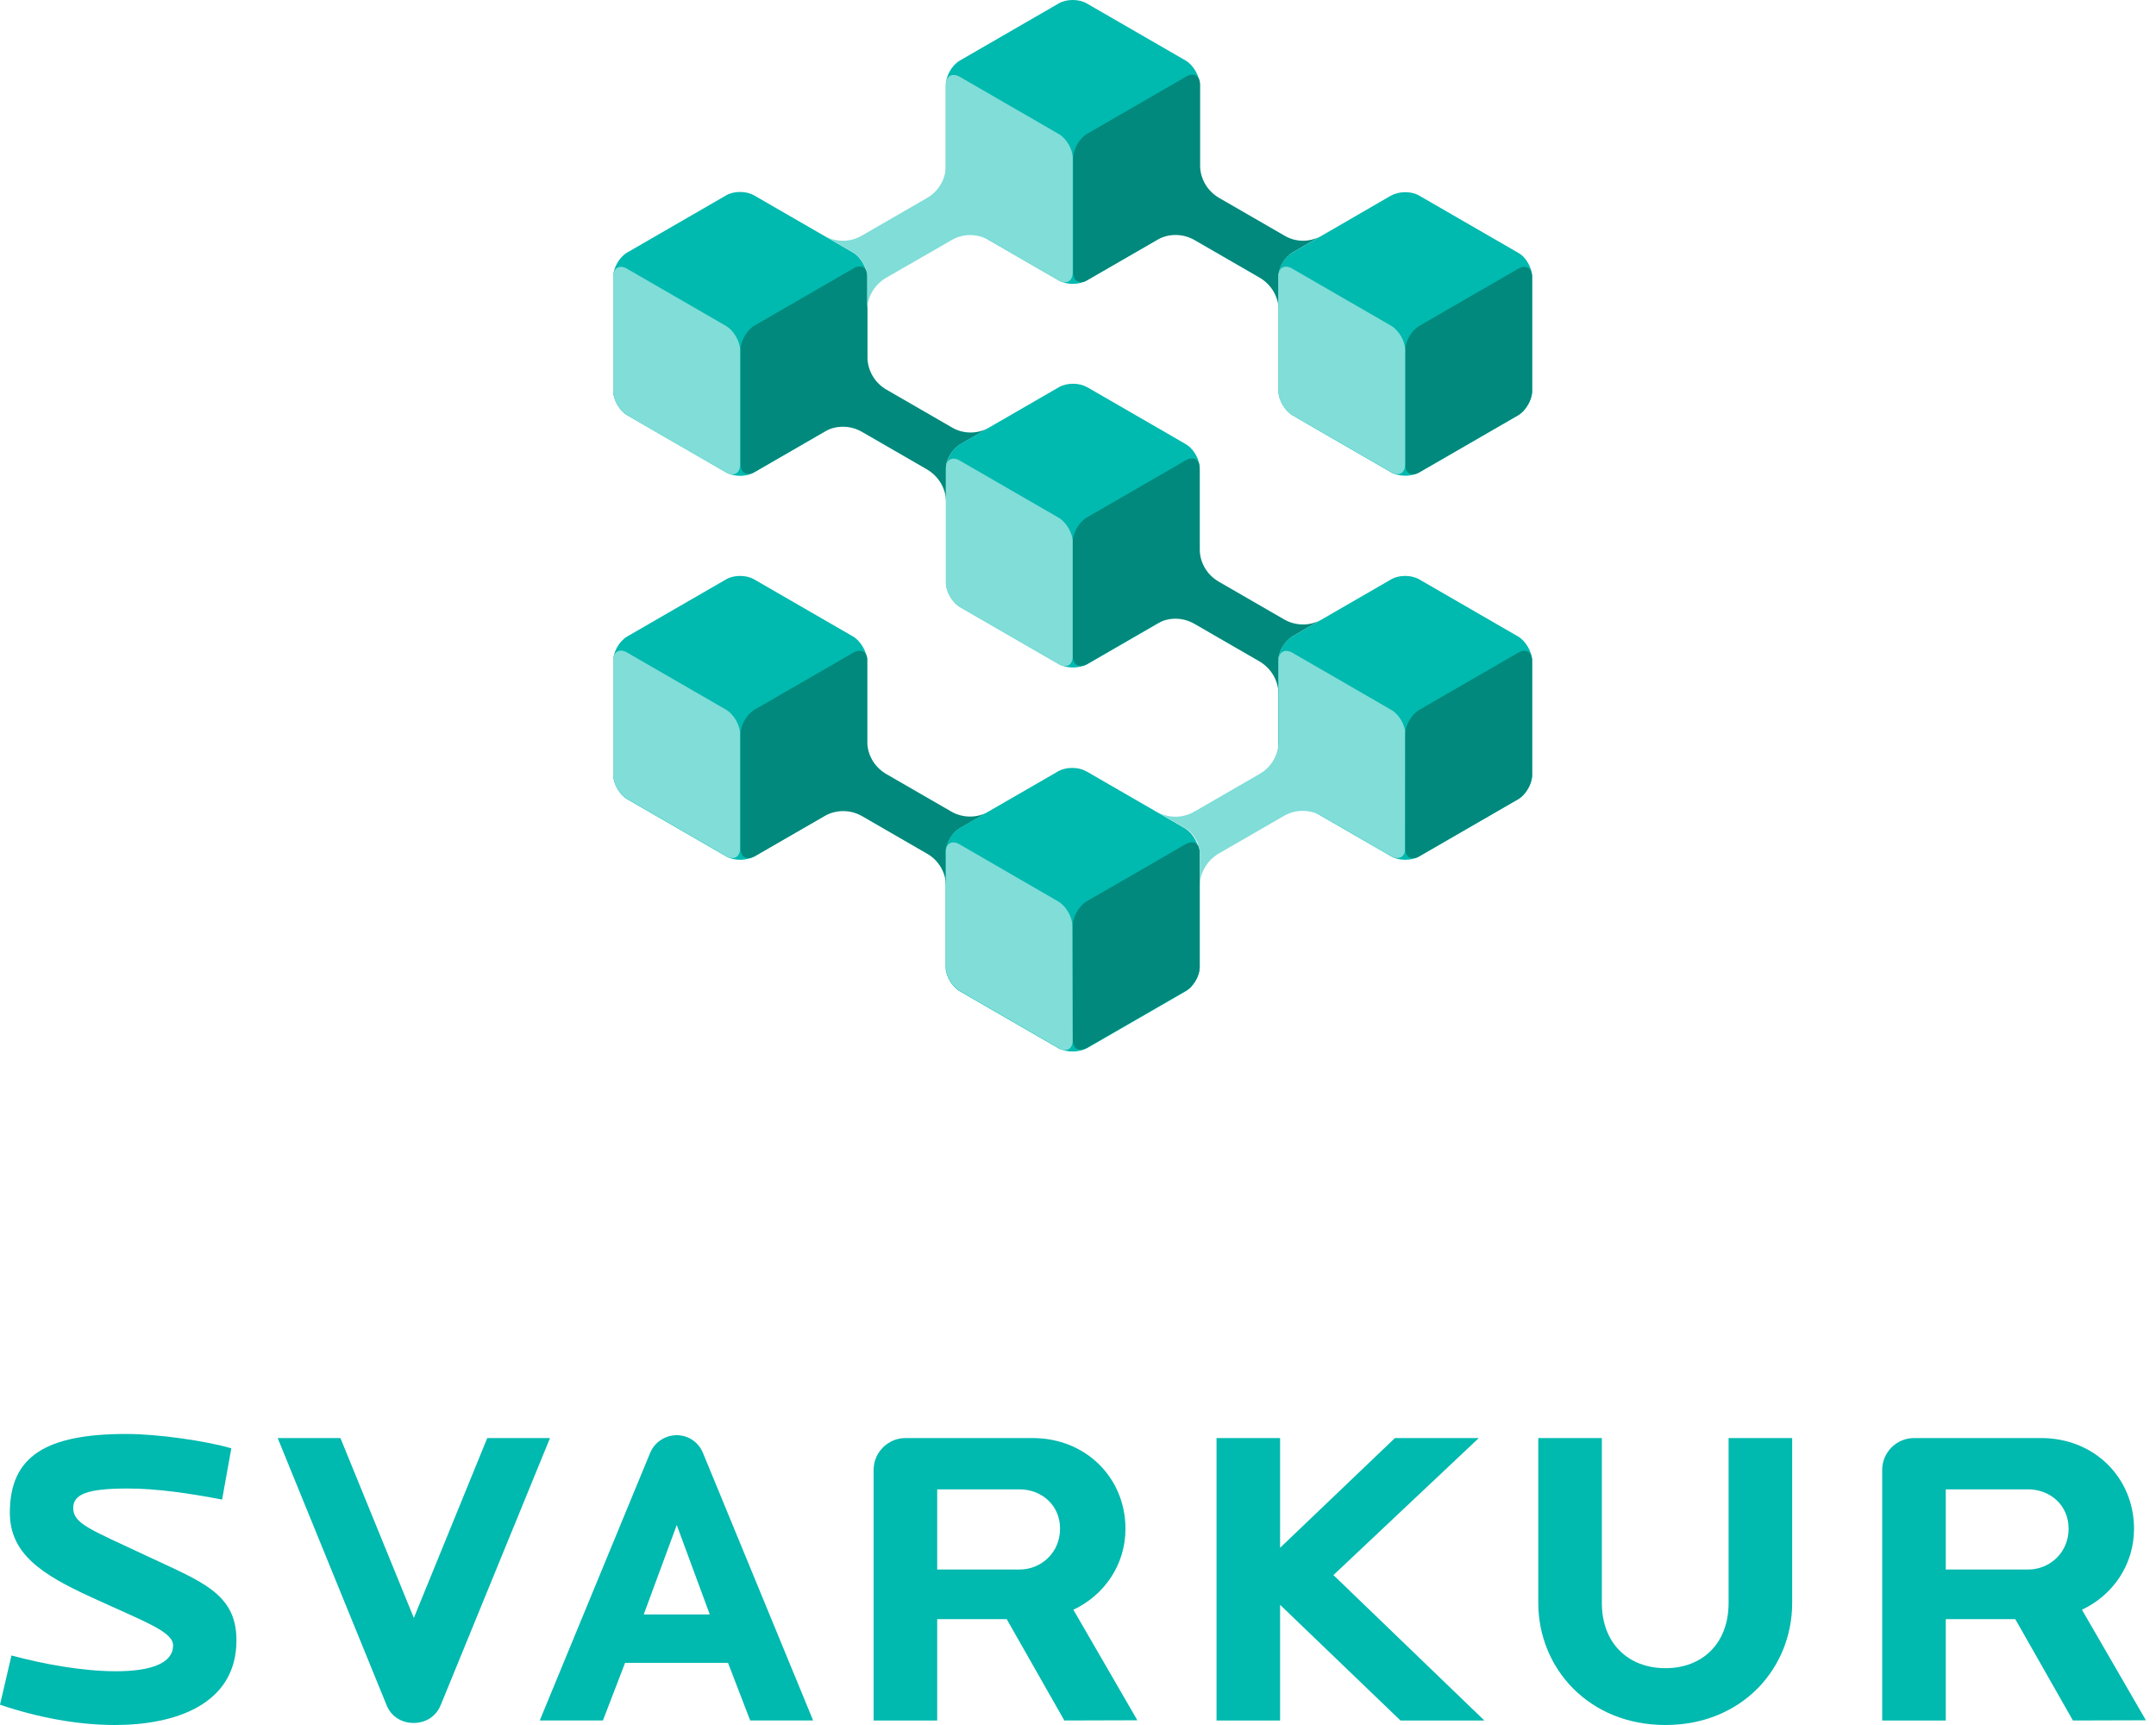 <?xml version="1.0" encoding="utf-8"?>
<svg xmlns="http://www.w3.org/2000/svg" width="120" height="96" viewBox="0 0 120 96" fill="none">
<path d="M13.161 91.285C13.161 94.87 9.736 96 6.392 96C4.315 96 2.077 95.577 0 94.87L0.639 92.13C2.454 92.621 4.623 93.009 6.449 93.009C8.458 93.009 9.634 92.541 9.634 91.571C9.634 90.795 8.024 90.247 5.057 88.877C2.317 87.621 0.548 86.469 0.548 84.186C0.548 81.024 2.58 79.803 7.043 79.803C8.812 79.803 11.528 80.202 12.875 80.602L12.362 83.455C10.524 83.102 8.732 82.839 7.1 82.839C4.885 82.839 4.075 83.147 4.075 83.923C4.075 84.802 5.045 85.122 8.127 86.571C11.175 88.01 13.161 88.649 13.161 91.285Z" fill="#00B9AF"/>
<path d="M24.529 94.893C24.267 95.532 23.685 95.886 23.023 95.886C22.361 95.886 21.767 95.532 21.516 94.893L15.455 80.031H18.948L23.034 90.042L27.12 80.031H30.613L24.529 94.893Z" fill="#00B9AF"/>
<path d="M41.754 95.748L40.521 92.541H34.791L33.558 95.748H30.042L36.183 80.864C36.446 80.225 37.062 79.871 37.667 79.871C38.272 79.871 38.866 80.225 39.128 80.864L45.258 95.748H41.754ZM37.667 84.871L35.83 89.847H39.505L37.667 84.871Z" fill="#00B9AF"/>
<path d="M59.24 95.749L56.033 90.11H52.163V95.749H48.625V81.8C48.625 80.83 49.424 80.031 50.394 80.031H57.471C60.462 80.031 62.642 82.269 62.642 85.076C62.642 87.085 61.466 88.775 59.742 89.585L63.304 95.737L59.24 95.749ZM59.001 85.076C59.001 83.752 57.962 82.885 56.74 82.885H52.163V87.348H56.74C57.962 87.348 59.001 86.4 59.001 85.076Z" fill="#00B9AF"/>
<path d="M77.948 95.749L71.248 89.311V95.749H67.71V80.031H71.248V86.138L77.64 80.031H82.308L74.216 87.656L82.617 95.749H77.948Z" fill="#00B9AF"/>
<path d="M99.75 89.208C99.75 92.838 96.965 96 92.695 96C88.427 96 85.619 92.838 85.619 89.208V80.031H89.157V89.208C89.157 91.468 90.641 92.838 92.695 92.838C94.75 92.838 96.211 91.468 96.211 89.208V80.031H99.75V89.208Z" fill="#00B9AF"/>
<path d="M115.376 95.749L112.168 90.11H108.299V95.749H104.76V81.8C104.76 80.83 105.559 80.031 106.53 80.031H113.606C116.597 80.031 118.777 82.269 118.777 85.076C118.777 87.085 117.601 88.775 115.878 89.585L119.439 95.737L115.376 95.749ZM115.136 85.076C115.136 83.752 114.097 82.885 112.876 82.885H108.299V87.348H112.876C114.097 87.348 115.136 86.4 115.136 85.076Z" fill="#00B9AF"/>
<path d="M47.483 44.476C47.917 44.225 48.26 43.62 48.26 43.129V36.772C48.26 36.281 47.906 35.676 47.483 35.425L41.97 32.24C41.537 31.989 40.84 31.989 40.418 32.24L34.905 35.425C34.471 35.676 34.129 36.281 34.129 36.772V43.129C34.129 43.62 34.483 44.225 34.905 44.476L40.418 47.661C40.852 47.912 41.548 47.912 41.97 47.661L47.483 44.476Z" fill="#00B9AF"/>
<path d="M47.483 23.108C47.917 22.857 48.26 22.252 48.26 21.761V15.403C48.26 14.913 47.906 14.308 47.483 14.056L41.97 10.872C41.537 10.621 40.84 10.621 40.418 10.872L34.905 14.056C34.471 14.308 34.129 14.913 34.129 15.403V21.761C34.129 22.252 34.483 22.857 34.905 23.108L40.418 26.293C40.852 26.544 41.548 26.544 41.97 26.293L47.483 23.108Z" fill="#00B9AF"/>
<path d="M65.997 12.425C66.431 12.173 66.774 11.568 66.774 11.078V4.72C66.774 4.229 66.42 3.624 65.997 3.373L60.484 0.188C60.051 -0.063 59.354 -0.063 58.932 0.188L53.419 3.373C52.985 3.624 52.643 4.229 52.643 4.72V11.078C52.643 11.568 52.996 12.173 53.419 12.425L58.932 15.609C59.366 15.86 60.062 15.86 60.484 15.609L65.997 12.425Z" fill="#00B9AF"/>
<path d="M73.531 13.133L71.933 14.057C71.545 14.286 71.214 14.81 71.168 15.267C71.168 15.278 71.168 15.301 71.168 15.313C71.168 15.336 71.168 15.37 71.168 15.393V17.23C71.157 16.523 70.769 15.838 70.107 15.45L66.488 13.361C65.792 12.961 64.97 12.996 64.342 13.384L60.507 15.598C60.085 15.849 59.731 15.644 59.731 15.153V8.795C59.731 8.304 60.085 7.699 60.507 7.448L66.02 4.264C66.443 4.013 66.796 4.218 66.796 4.709V9.138C66.774 9.88 67.162 10.61 67.847 11.01L71.465 13.098C72.115 13.498 72.903 13.486 73.531 13.133Z" fill="#00897C"/>
<path d="M55.04 23.805L53.442 24.729C53.054 24.957 52.711 25.482 52.654 25.939C52.654 25.95 52.654 25.973 52.654 25.985C52.654 26.007 52.654 26.042 52.654 26.064V27.902C52.643 27.195 52.255 26.51 51.593 26.122L47.974 24.033C47.278 23.633 46.456 23.668 45.828 24.056L41.993 26.27C41.571 26.521 41.217 26.316 41.217 25.825V19.467C41.217 18.976 41.571 18.371 41.993 18.12L47.506 14.936C47.929 14.684 48.282 14.89 48.282 15.381V19.809C48.26 20.551 48.648 21.282 49.333 21.681L52.951 23.77C53.602 24.17 54.412 24.158 55.04 23.805Z" fill="#00897C"/>
<path d="M85.276 15.404V21.762C85.276 22.252 84.922 22.857 84.5 23.108L78.987 26.293C78.61 26.51 78.017 26.533 77.583 26.361C77.549 26.35 77.526 26.339 77.492 26.327C77.48 26.327 77.469 26.316 77.457 26.304C77.446 26.304 77.446 26.293 77.435 26.293L77.298 26.213L73.542 24.044L71.933 23.108C71.511 22.857 71.157 22.252 71.157 21.762V17.333C71.157 17.299 71.157 17.276 71.157 17.241V15.404C71.157 15.381 71.157 15.347 71.157 15.324C71.157 15.312 71.157 15.29 71.157 15.278C71.214 14.81 71.533 14.285 71.921 14.068L73.519 13.144L77.423 10.884H77.435C77.868 10.633 78.565 10.633 78.987 10.884L84.5 14.068C84.934 14.296 85.276 14.913 85.276 15.404Z" fill="#00B9AF"/>
<path d="M85.276 21.761C85.276 22.252 84.922 22.857 84.5 23.108L78.987 26.292C78.553 26.544 78.211 26.338 78.211 25.847V19.489C78.211 18.999 78.564 18.394 78.987 18.143L84.5 14.958C84.934 14.707 85.276 14.912 85.276 15.403V21.761Z" fill="#00897C"/>
<path d="M66.774 26.088V32.457C66.774 32.605 66.739 32.776 66.682 32.936C66.659 33.005 66.625 33.062 66.602 33.13C66.591 33.164 66.568 33.187 66.557 33.222C66.522 33.279 66.488 33.336 66.443 33.393C66.42 33.416 66.397 33.45 66.374 33.473C66.26 33.61 66.134 33.712 66.009 33.792L61.66 36.303L60.496 36.977C60.473 36.988 60.45 37 60.416 37.011C60.393 37.023 60.37 37.034 60.359 37.034C59.925 37.205 59.331 37.182 58.943 36.965L53.43 33.781C53.008 33.53 52.654 32.925 52.654 32.434V26.076C52.654 25.585 53.008 24.98 53.43 24.729L58.943 21.545C59.377 21.294 60.073 21.294 60.496 21.545H60.507L64.342 23.759L64.422 23.805L65.997 24.718C66.385 24.935 66.705 25.448 66.762 25.905C66.762 25.985 66.774 26.031 66.774 26.088Z" fill="#00B9AF"/>
<path d="M59.708 8.794V15.152C59.708 15.506 59.537 15.711 59.274 15.711C59.172 15.711 59.057 15.677 58.932 15.609L55.097 13.394C54.458 13.006 53.636 12.961 52.951 13.371L49.321 15.46C48.659 15.848 48.271 16.545 48.26 17.252V15.403C48.26 15.369 48.26 15.335 48.26 15.312C48.26 15.3 48.26 15.278 48.26 15.266C48.203 14.798 47.883 14.285 47.495 14.056L45.897 13.132C46.525 13.486 47.312 13.497 47.974 13.109L51.593 11.02C52.289 10.621 52.666 9.89 52.643 9.148V4.719C52.643 4.229 52.996 4.035 53.419 4.274L58.932 7.459C59.354 7.699 59.708 8.304 59.708 8.794Z" fill="#80DDD8"/>
<path d="M41.194 40.846C41.194 40.355 40.84 39.75 40.418 39.499L34.905 36.315C34.483 36.063 34.129 36.269 34.129 36.76V43.117C34.129 43.608 34.483 44.213 34.905 44.464L40.418 47.649C40.852 47.9 41.194 47.694 41.194 47.204V40.846Z" fill="#80DDD8"/>
<path d="M54.983 45.195L53.419 46.097C53.031 46.325 52.7 46.85 52.654 47.318V47.329C52.654 47.341 52.654 47.352 52.654 47.364C52.654 47.386 52.654 47.409 52.654 47.444V49.293C52.643 48.585 52.266 47.889 51.604 47.512L47.986 45.423C47.312 45.035 46.525 45.058 45.897 45.412C45.874 45.423 45.851 45.435 45.84 45.446L42.005 47.66C41.993 47.672 41.982 47.672 41.959 47.683H41.947C41.548 47.889 41.217 47.683 41.217 47.204V40.846C41.217 40.355 41.571 39.75 41.993 39.499L46.525 36.885L47.506 36.315C47.632 36.246 47.746 36.212 47.849 36.212C48.066 36.212 48.225 36.36 48.271 36.623C48.271 36.634 48.271 36.657 48.271 36.669C48.271 36.691 48.271 36.726 48.271 36.76V41.2C48.248 41.942 48.636 42.672 49.321 43.072L52.94 45.161C53.59 45.537 54.366 45.526 54.983 45.195Z" fill="#00897C"/>
<path d="M41.194 19.489C41.194 18.999 40.84 18.394 40.418 18.143L34.905 14.958C34.483 14.707 34.129 14.912 34.129 15.403V21.761C34.129 22.252 34.483 22.857 34.905 23.108L40.418 26.292C40.852 26.544 41.194 26.338 41.194 25.847V19.489Z" fill="#80DDD8"/>
<path d="M66.774 47.455V53.824C66.774 54.19 66.58 54.623 66.294 54.92C66.203 55.023 66.1 55.103 65.986 55.171L63.235 56.758L60.484 58.344C60.462 58.356 60.439 58.367 60.404 58.379C60.382 58.39 60.359 58.401 60.347 58.401C59.982 58.55 59.48 58.561 59.092 58.413C59.069 58.401 59.046 58.39 59.012 58.39C59.001 58.39 58.989 58.379 58.978 58.379C58.955 58.367 58.932 58.356 58.921 58.344L53.407 55.16C52.985 54.909 52.631 54.315 52.631 53.813V49.384C52.631 49.35 52.631 49.327 52.631 49.293V47.444C52.631 47.421 52.631 47.387 52.631 47.364C52.631 47.352 52.631 47.341 52.631 47.33V47.318C52.688 46.85 53.008 46.325 53.396 46.097L54.96 45.195L55.062 45.138L58.898 42.924C59.331 42.673 60.028 42.673 60.45 42.924H60.462L64.297 45.138L64.377 45.184L65.952 46.097C66.34 46.325 66.659 46.839 66.716 47.295C66.716 47.318 66.728 47.33 66.728 47.352C66.774 47.387 66.774 47.421 66.774 47.455Z" fill="#00B9AF"/>
<path d="M59.708 57.888C59.708 58.345 59.411 58.55 59.023 58.379C59.012 58.379 59.001 58.367 58.989 58.367C58.966 58.356 58.943 58.345 58.932 58.333L53.419 55.149C52.996 54.898 52.643 54.304 52.643 53.802V49.373C52.643 49.339 52.643 49.316 52.643 49.282V47.433C52.643 47.41 52.643 47.376 52.643 47.353C52.643 47.341 52.643 47.33 52.643 47.318V47.307C52.7 46.907 53.019 46.759 53.407 46.987L55.77 48.357L58.909 50.172C59.331 50.423 59.685 51.028 59.685 51.519L59.708 57.888Z" fill="#80DDD8"/>
<path d="M66.774 47.455V53.812C66.774 54.178 66.58 54.611 66.294 54.908C66.203 55.011 66.1 55.091 65.986 55.148L63.235 56.734L60.484 58.321C60.462 58.333 60.427 58.344 60.404 58.355C60.382 58.367 60.359 58.378 60.347 58.378C59.982 58.515 59.708 58.298 59.708 57.865V51.507C59.708 51.016 60.062 50.411 60.484 50.16L63.635 48.345L65.998 46.975C66.374 46.758 66.705 46.895 66.762 47.272C66.762 47.295 66.774 47.306 66.774 47.329C66.774 47.386 66.774 47.42 66.774 47.455Z" fill="#00897C"/>
<path d="M59.708 30.162C59.708 29.672 59.354 29.067 58.932 28.816L53.419 25.631C52.996 25.38 52.643 25.585 52.643 26.076V32.434C52.643 32.925 52.996 33.53 53.419 33.781L58.932 36.965C59.366 37.216 59.708 37.011 59.708 36.52V30.162Z" fill="#80DDD8"/>
<path d="M78.211 19.479C78.211 18.988 77.857 18.383 77.435 18.132L71.921 14.947C71.499 14.696 71.145 14.902 71.145 15.393V21.75C71.145 22.241 71.499 22.846 71.921 23.097L77.435 26.282C77.868 26.533 78.211 26.327 78.211 25.837V19.479Z" fill="#80DDD8"/>
<path d="M73.542 34.488L71.944 35.413C71.556 35.641 71.214 36.166 71.157 36.623C71.157 36.634 71.157 36.657 71.157 36.668C71.157 36.691 71.157 36.725 71.157 36.748V38.586C71.145 37.878 70.757 37.193 70.095 36.805L66.477 34.716C65.781 34.317 64.97 34.351 64.342 34.739L60.507 36.954C60.085 37.205 59.708 36.999 59.708 36.508V30.151C59.708 29.66 60.062 29.055 60.484 28.804L65.998 25.619C66.42 25.368 66.774 25.573 66.774 26.064V30.493C66.751 31.235 67.139 31.965 67.824 32.365L71.442 34.454C72.115 34.853 72.915 34.842 73.542 34.488Z" fill="#00897C"/>
<path d="M84.5 44.476C84.934 44.225 85.276 43.62 85.276 43.129V36.772C85.276 36.281 84.922 35.676 84.5 35.425L78.987 32.24C78.553 31.989 77.857 31.989 77.435 32.24L71.921 35.425C71.488 35.676 71.145 36.281 71.145 36.772V43.129C71.145 43.62 71.499 44.225 71.921 44.476L77.435 47.661C77.868 47.912 78.565 47.912 78.987 47.661L84.5 44.476Z" fill="#00B9AF"/>
<path d="M78.211 47.204C78.211 47.558 78.04 47.752 77.777 47.752C77.674 47.752 77.56 47.718 77.434 47.649L73.599 45.435C72.96 45.047 72.138 45.012 71.453 45.412L67.835 47.501C67.173 47.889 66.785 48.585 66.774 49.304V47.455C66.774 47.421 66.774 47.386 66.774 47.364C66.774 47.341 66.774 47.33 66.762 47.307C66.705 46.85 66.385 46.325 65.997 46.108L64.422 45.195C65.05 45.537 65.826 45.549 66.488 45.161L70.107 43.072C70.803 42.672 71.18 41.942 71.157 41.2V36.771C71.157 36.28 71.51 36.086 71.933 36.326L77.446 39.511C77.88 39.762 78.222 40.367 78.222 40.858L78.211 47.204Z" fill="#80DDD8"/>
<path d="M85.276 43.129C85.276 43.62 84.922 44.225 84.5 44.476L78.987 47.661C78.553 47.912 78.211 47.706 78.211 47.215V40.858C78.211 40.367 78.564 39.762 78.987 39.511L84.5 36.326C84.934 36.075 85.276 36.281 85.276 36.771V43.129Z" fill="#00897C"/>
</svg>